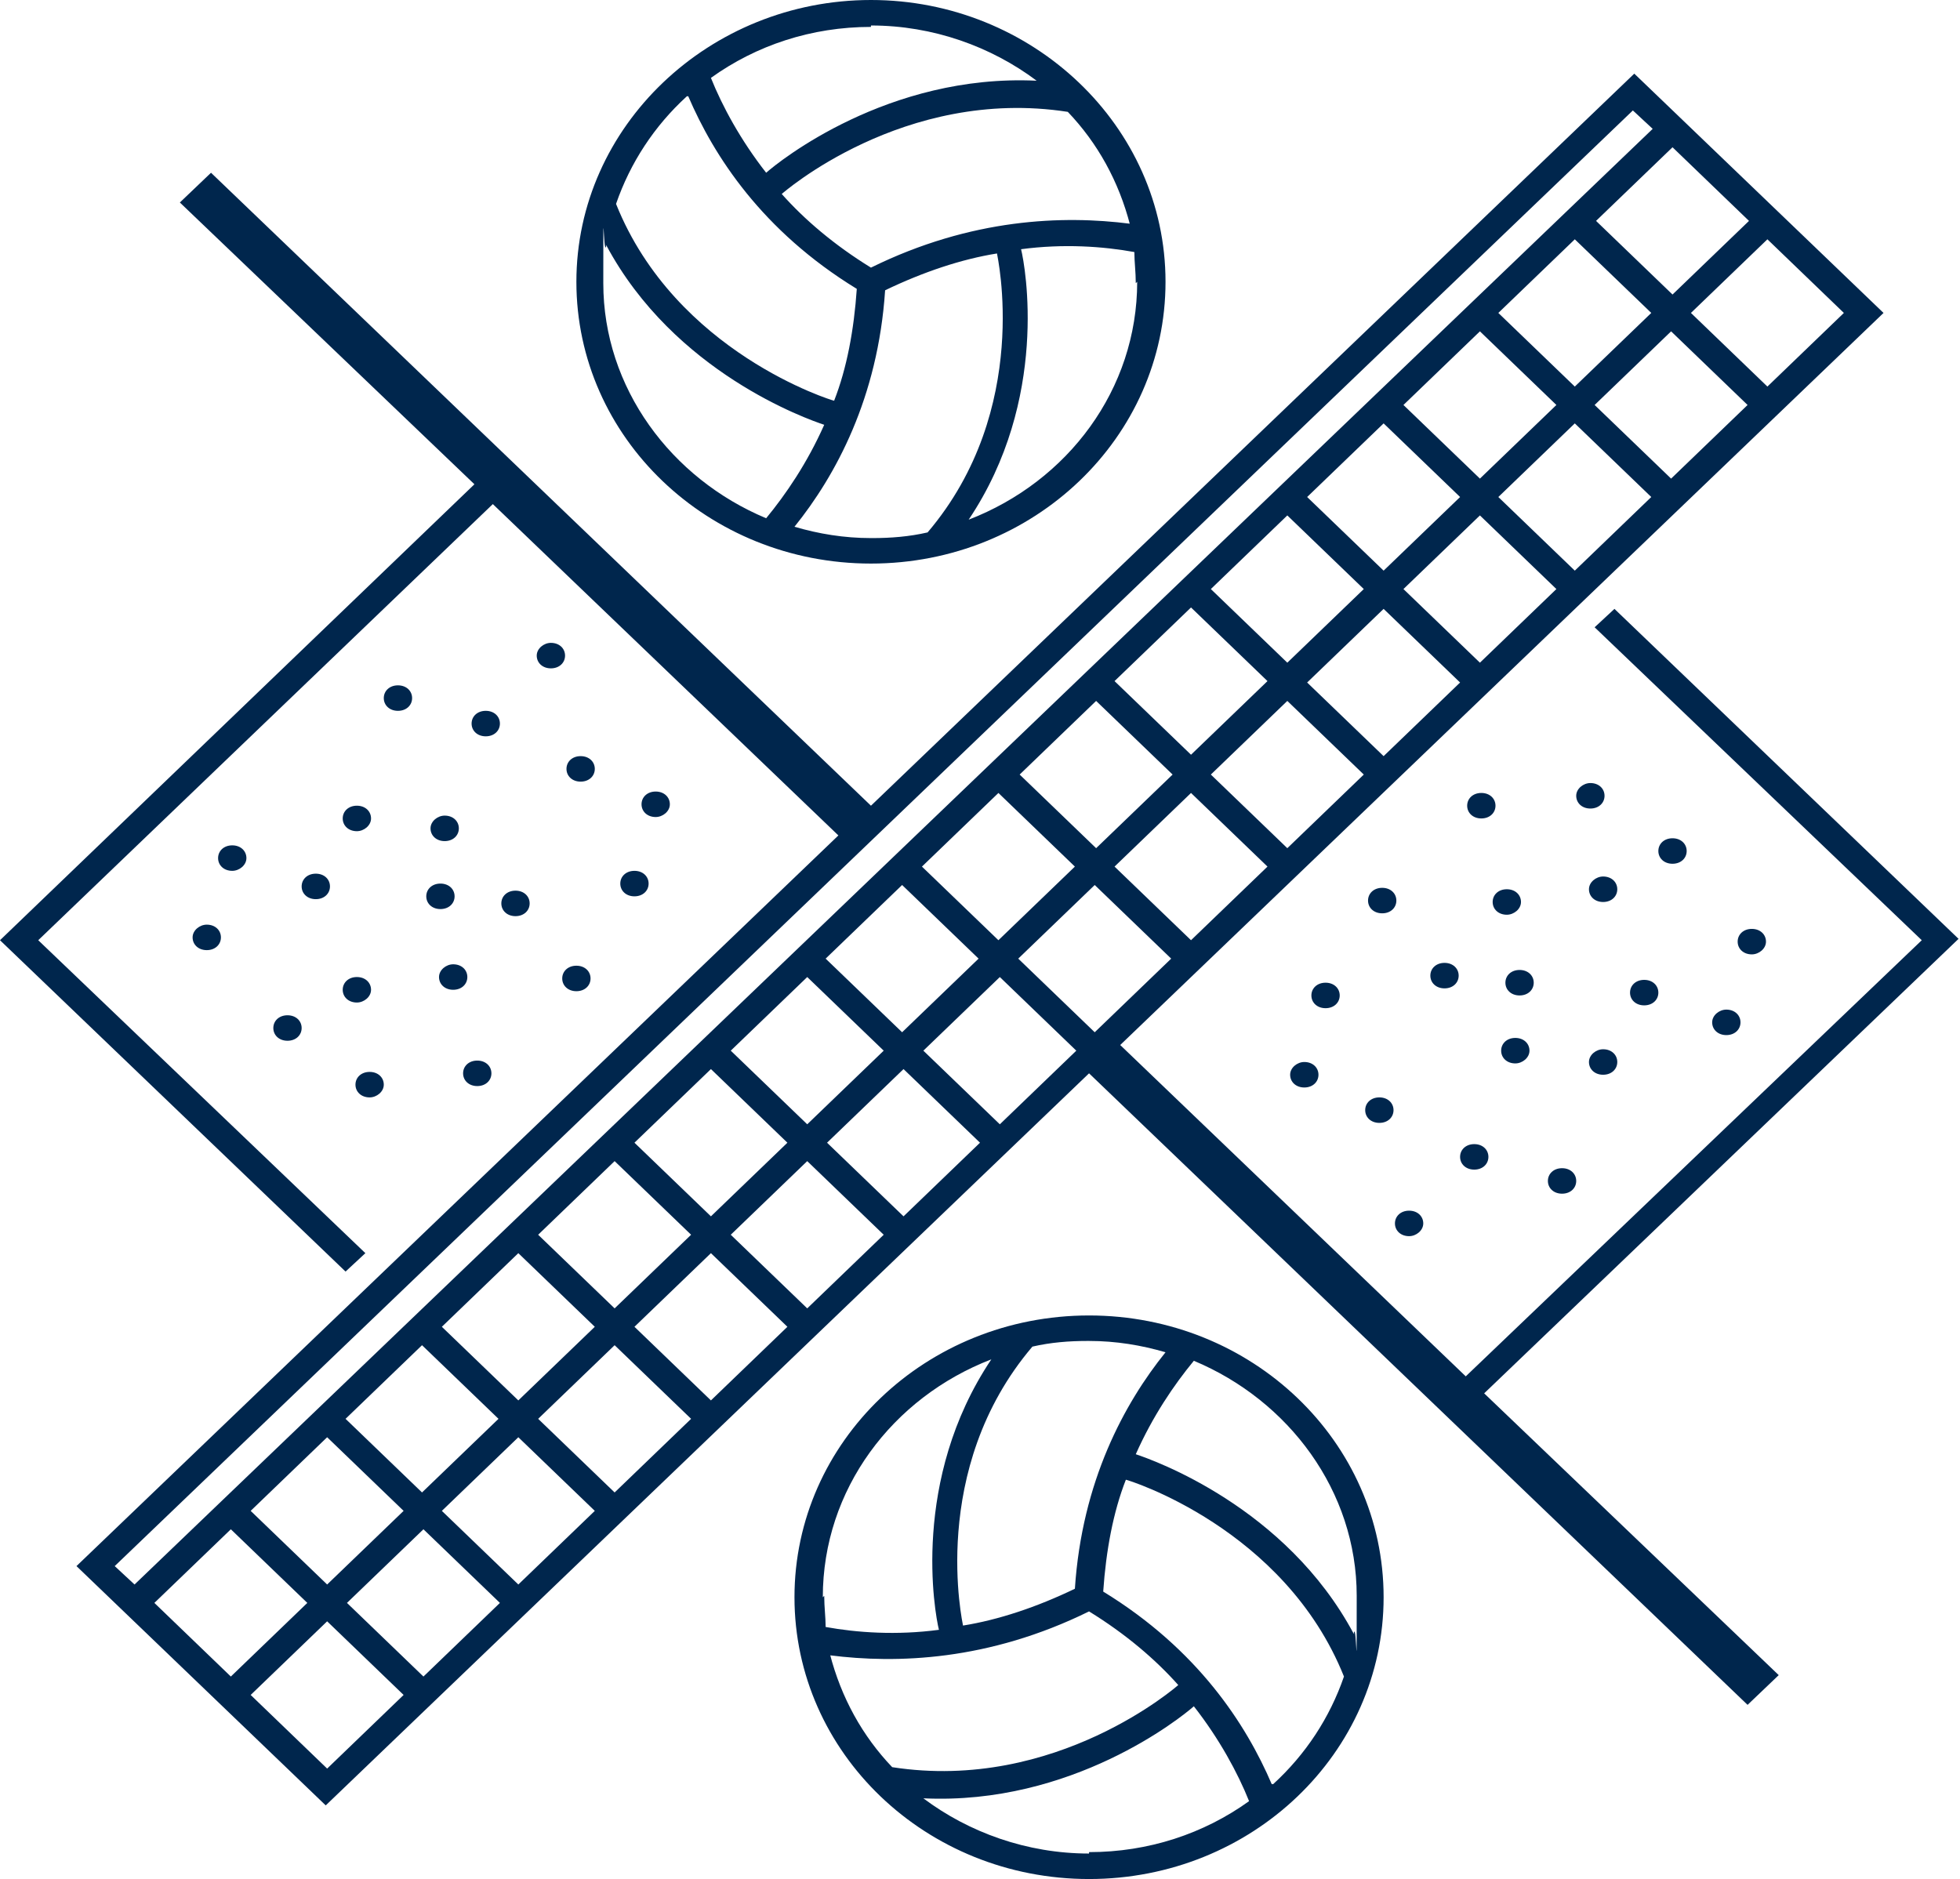<?xml version="1.0" encoding="UTF-8"?>
<svg id="Layer_2" data-name="Layer 2" xmlns="http://www.w3.org/2000/svg" width="138.4" height="132.7" xmlns:xlink="http://www.w3.org/1999/xlink" viewBox="0 0 138.4 132.7">
  <defs>
    <clipPath id="clippath">
      <rect y="0" width="138.4" height="132.7" style="fill: none; stroke-width: 0px;"/>
    </clipPath>
  </defs>
  <g id="Layer_1-2" data-name="Layer 1">
    <g style="clip-path: url(#clippath);">
      <path d="M25.2,70.8c.5,0,1-.4,1-.9s-.4-.9-1-.9-1,.4-1,.9.4.9,1,.9" style="fill: #00264d; stroke-width: 0px;"/>
      <path d="M25.2,58.7c.5,0,1-.4,1-.9s-.4-.9-1-.9-1,.4-1,.9.4.9,1,.9" style="fill: #00264d; stroke-width: 0px;"/>
      <path d="M26.1,77.5c.5,0,1-.4,1-.9s-.4-.9-1-.9-1,.4-1,.9.4.9,1,.9" style="fill: #00264d; stroke-width: 0px;"/>
      <path d="M32,68.1c-.5,0-1,.4-1,.9s.4.9,1,.9,1-.4,1-.9-.4-.9-1-.9" style="fill: #00264d; stroke-width: 0px;"/>
      <path d="M30.1,63.3c0,.5.4.9,1,.9s1-.4,1-.9-.4-.9-1-.9-1,.4-1,.9" style="fill: #00264d; stroke-width: 0px;"/>
      <path d="M42,54.3c0-.5-.4-.9-1-.9s-1,.4-1,.9.4.9,1,.9,1-.4,1-.9" style="fill: #00264d; stroke-width: 0px;"/>
      <path d="M37.4,63.8c0-.5-.4-.9-1-.9s-1,.4-1,.9.4.9,1,.9,1-.4,1-.9" style="fill: #00264d; stroke-width: 0px;"/>
      <path d="M31.4,57.6c-.5,0-1,.4-1,.9s.4.9,1,.9,1-.4,1-.9-.4-.9-1-.9" style="fill: #00264d; stroke-width: 0px;"/>
      <path d="M29.1,49.3c0-.5-.4-.9-1-.9s-1,.4-1,.9.4.9,1,.9,1-.4,1-.9" style="fill: #00264d; stroke-width: 0px;"/>
      <path d="M32.7,75.8c0,.5.4.9,1,.9s1-.4,1-.9-.4-.9-1-.9-1,.4-1,.9" style="fill: #00264d; stroke-width: 0px;"/>
      <path d="M35.3,51.1c0-.5-.4-.9-1-.9s-1,.4-1,.9.4.9,1,.9,1-.4,1-.9" style="fill: #00264d; stroke-width: 0px;"/>
      <path d="M21.3,62.6c0,.5.4.9,1,.9s1-.4,1-.9-.4-.9-1-.9-1,.4-1,.9" style="fill: #00264d; stroke-width: 0px;"/>
      <path d="M38.9,45.4c-.5,0-1,.4-1,.9s.4.9,1,.9,1-.4,1-.9-.4-.9-1-.9" style="fill: #00264d; stroke-width: 0px;"/>
      <path d="M61.5,39.8c11.5,0,20.8-8.9,20.8-19.9S72.9,0,61.5,0s-20.8,8.9-20.8,19.9,9.3,19.9,20.8,19.9M61.5,38c-1.9,0-3.7-.3-5.4-.8,2.9-3.6,5.9-9.1,6.4-16.7,2.7-1.3,5.4-2.2,7.9-2.6h0c0,.1,2.5,11-4.9,19.7-1.3.3-2.6.4-3.9.4M80.3,19.9c0,7.6-4.9,14.1-11.9,16.8,5.7-8.5,4-17.9,3.7-19.1,3-.4,5.8-.2,8,.2,0,.7.1,1.4.1,2.2M79.8,15.8c-4.7-.6-11.2-.4-18.3,3.1-2.6-1.6-4.7-3.4-6.3-5.2h0c0,0,8.6-7.6,20.2-5.8,2.1,2.2,3.6,4.9,4.4,8M61.5,1.8c4.4,0,8.5,1.5,11.7,3.9-10.5-.5-18.2,5.7-19.1,6.5-1.8-2.3-3.1-4.7-3.9-6.7,3.2-2.3,7.1-3.6,11.3-3.6M48.6,6.8c1.8,4.2,5.2,9.5,11.9,13.6-.2,2.9-.7,5.6-1.6,7.9h0c-.1,0-11.2-3.4-15.4-13.9,1-2.9,2.7-5.5,5-7.6M42.8,17.3c4.8,9,14.2,12.3,15.4,12.7-1.2,2.7-2.7,4.9-4.1,6.6-6.7-2.8-11.5-9.2-11.5-16.6s0-1.8.2-2.6" style="fill: #00264d; stroke-width: 0px;"/>
      <path d="M46.3,57.7c.5,0,1-.4,1-.9s-.4-.9-1-.9-1,.4-1,.9.4.9,1,.9" style="fill: #00264d; stroke-width: 0px;"/>
      <path d="M43.8,62.4c0,.5.4.9,1,.9s1-.4,1-.9-.4-.9-1-.9-1,.4-1,.9" style="fill: #00264d; stroke-width: 0px;"/>
      <path d="M39.7,69.1c0,.5.4.9,1,.9s1-.4,1-.9-.4-.9-1-.9-1,.4-1,.9" style="fill: #00264d; stroke-width: 0px;"/>
      <path d="M117.1,70.1c0-.5-.4-.9-1-.9s-1,.4-1,.9.4.9,1,.9,1-.4,1-.9" style="fill: #00264d; stroke-width: 0px;"/>
      <path d="M94.6,70.3c0-.5-.4-.9-1-.9s-1,.4-1,.9.4.9,1,.9,1-.4,1-.9" style="fill: #00264d; stroke-width: 0px;"/>
      <path d="M19.3,72.6c0,.5.4.9,1,.9s1-.4,1-.9-.4-.9-1-.9-1,.4-1,.9" style="fill: #00264d; stroke-width: 0px;"/>
      <path d="M92.1,75c-.5,0-1,.4-1,.9s.4.9,1,.9,1-.4,1-.9-.4-.9-1-.9" style="fill: #00264d; stroke-width: 0px;"/>
      <path d="M101,68.9c0,.5.4.9,1,.9s1-.4,1-.9-.4-.9-1-.9-1,.4-1,.9" style="fill: #00264d; stroke-width: 0px;"/>
      <path d="M96.4,78.4c0,.5.4.9,1,.9s1-.4,1-.9-.4-.9-1-.9-1,.4-1,.9" style="fill: #00264d; stroke-width: 0px;"/>
      <path d="M98.6,63.6c0-.5-.4-.9-1-.9s-1,.4-1,.9.4.9,1,.9,1-.4,1-.9" style="fill: #00264d; stroke-width: 0px;"/>
      <path d="M76.9,92.9c-11.5,0-20.8,8.9-20.8,19.9s9.3,19.9,20.8,19.9,20.8-8.9,20.8-19.9-9.3-19.9-20.8-19.9M76.9,94.7c1.9,0,3.7.3,5.4.8-2.9,3.6-5.9,9.1-6.4,16.7-2.7,1.3-5.4,2.2-7.9,2.6h0c0-.1-2.5-11,4.9-19.7,1.3-.3,2.6-.4,3.9-.4M58.1,112.8c0-7.6,4.9-14.1,11.9-16.8-5.7,8.5-4,17.9-3.7,19.1-3,.4-5.8.2-8-.2,0-.7-.1-1.4-.1-2.2M58.6,116.9c4.7.6,11.2.4,18.3-3.1,2.6,1.6,4.7,3.4,6.3,5.2h0c0,0-8.6,7.6-20.2,5.8-2.1-2.2-3.6-4.9-4.4-8M76.9,130.9c-4.4,0-8.5-1.5-11.7-3.9,10.5.5,18.2-5.7,19.1-6.5,1.8,2.3,3.1,4.7,3.9,6.7-3.2,2.3-7.1,3.6-11.3,3.6M89.8,126c-1.8-4.2-5.2-9.5-11.9-13.6.2-2.9.7-5.6,1.6-7.9h0c.1,0,11.2,3.4,15.4,13.9-1,2.9-2.7,5.5-5,7.6M95.6,115.4c-4.8-9-14.2-12.3-15.4-12.7,1.2-2.7,2.7-4.9,4.1-6.6,6.7,2.8,11.5,9.2,11.5,16.6s0,1.8-.2,2.6" style="fill: #00264d; stroke-width: 0px;"/>
      <path d="M123.7,67.4c.5,0,1-.4,1-.9s-.4-.9-1-.9-1,.4-1,.9.4.9,1,.9" style="fill: #00264d; stroke-width: 0px;"/>
      <path d="M121.9,71.3c-.5,0-1,.4-1,.9s.4.9,1,.9,1-.4,1-.9-.4-.9-1-.9" style="fill: #00264d; stroke-width: 0px;"/>
      <path d="M119.1,60.1c0-.5-.4-.9-1-.9s-1,.4-1,.9.4.9,1,.9,1-.4,1-.9" style="fill: #00264d; stroke-width: 0px;"/>
      <path d="M138.4,66.4l-24.4-23.4-1.4,1.3,23.1,22.1-32.2,30.8-24.4-23.4,53.9-51.7-17.6-16.9-53.9,51.7L14.9,12.2l-2.2,2.1,20.8,19.9L0,66.4l24.4,23.4,1.4-1.3L2.7,66.4l32.1-30.8,24.4,23.4L5.4,110.6l17.6,16.9,53.9-51.7,46.5,44.6,2.2-2.1-20.8-19.9,33.5-32.1ZM77.3,72.9l-5.4-5.2,5.4-5.2,5.4,5.2-5.4,5.2ZM24.4,100.2l5.4-5.2,5.4,5.2-5.4,5.2-5.4-5.2ZM28.5,106.7l-5.4,5.2-5.4-5.2,5.4-5.2,5.4,5.2ZM31.2,93.7l5.4-5.2,5.4,5.2-5.4,5.2-5.4-5.2ZM38,87.2l5.4-5.2,5.4,5.2-5.4,5.2-5.4-5.2ZM44.8,80.7l5.4-5.2,5.4,5.2-5.4,5.2-5.4-5.2ZM51.6,74.2l5.4-5.2,5.4,5.2-5.4,5.2-5.4-5.2ZM58.3,67.7l5.4-5.2,5.4,5.2-5.4,5.2-5.4-5.2ZM65.1,61.2l5.4-5.2,5.4,5.2-5.4,5.2-5.4-5.2ZM109.9,28.6l-5.4,5.2-5.4-5.2,5.4-5.2,5.4,5.2ZM105.8,22.1l5.4-5.2,5.4,5.2-5.4,5.2-5.4-5.2ZM103.1,35.1l-5.4,5.2-5.4-5.2,5.4-5.2,5.4,5.2ZM96.3,41.6l-5.4,5.2-5.4-5.2,5.4-5.2,5.4,5.2ZM89.5,48.1l-5.4,5.2-5.4-5.2,5.4-5.2,5.4,5.2ZM82.8,54.7l-5.4,5.2-5.4-5.2,5.4-5.2,5.4,5.2ZM84.1,66.4l-5.4-5.2,5.4-5.2,5.4,5.2-5.4,5.2ZM90.9,59.9l-5.4-5.2,5.4-5.2,5.4,5.2-5.4,5.2ZM97.7,53.4l-5.4-5.2,5.4-5.2,5.4,5.2-5.4,5.2ZM104.5,46.8l-5.4-5.2,5.4-5.2,5.4,5.2-5.4,5.2ZM111.2,40.3l-5.4-5.2,5.4-5.2,5.4,5.2-5.4,5.2ZM118,33.8l-5.4-5.2,5.4-5.2,5.4,5.2-5.4,5.2ZM130.2,22.1l-5.4,5.2-5.4-5.2,5.4-5.2,5.4,5.2ZM123.5,15.6l-5.4,5.2-5.4-5.2,5.4-5.2,5.4,5.2ZM8.1,110.6L115.3,7.8l1.4,1.3L9.5,111.9l-1.4-1.3ZM10.9,113.2l5.4-5.2,5.4,5.2-5.4,5.2-5.4-5.2ZM23.1,124.9l-5.4-5.2,5.4-5.2,5.4,5.2-5.4,5.2ZM29.9,118.4l-5.4-5.2,5.4-5.2,5.4,5.2-5.4,5.2ZM36.6,111.9l-5.4-5.2,5.4-5.2,5.4,5.2-5.4,5.2ZM43.4,105.4l-5.4-5.2,5.4-5.2,5.4,5.2-5.4,5.2ZM50.2,98.9l-5.4-5.2,5.4-5.2,5.4,5.2-5.4,5.2ZM57,92.4l-5.4-5.2,5.4-5.2,5.4,5.2-5.4,5.2ZM63.8,85.9l-5.4-5.2,5.4-5.2,5.4,5.2-5.4,5.2ZM70.6,79.4l-5.4-5.2,5.4-5.2,5.4,5.2-5.4,5.2Z" style="fill: #00264d; stroke-width: 0px;"/>
      <path d="M99.5,87.3c.5,0,1-.4,1-.9s-.4-.9-1-.9-1,.4-1,.9.4.9,1,.9" style="fill: #00264d; stroke-width: 0px;"/>
      <path d="M108.3,69.4c0-.5-.4-.9-1-.9s-1,.4-1,.9.4.9,1,.9,1-.4,1-.9" style="fill: #00264d; stroke-width: 0px;"/>
      <path d="M113.2,61.9c-.5,0-1,.4-1,.9s.4.9,1,.9,1-.4,1-.9-.4-.9-1-.9" style="fill: #00264d; stroke-width: 0px;"/>
      <path d="M112.3,55.3c-.5,0-1,.4-1,.9s.4.9,1,.9,1-.4,1-.9-.4-.9-1-.9" style="fill: #00264d; stroke-width: 0px;"/>
      <path d="M14.6,65.3c-.5,0-1,.4-1,.9s.4.9,1,.9,1-.4,1-.9-.4-.9-1-.9" style="fill: #00264d; stroke-width: 0px;"/>
      <path d="M16.4,61.5c.5,0,1-.4,1-.9s-.4-.9-1-.9-1,.4-1,.9.4.9,1,.9" style="fill: #00264d; stroke-width: 0px;"/>
      <path d="M113.2,74.1c-.5,0-1,.4-1,.9s.4.9,1,.9,1-.4,1-.9-.4-.9-1-.9" style="fill: #00264d; stroke-width: 0px;"/>
      <path d="M106.4,64.6c.5,0,1-.4,1-.9s-.4-.9-1-.9-1,.4-1,.9.4.9,1,.9" style="fill: #00264d; stroke-width: 0px;"/>
      <path d="M109.3,83.4c0,.5.4.9,1,.9s1-.4,1-.9-.4-.9-1-.9-1,.4-1,.9" style="fill: #00264d; stroke-width: 0px;"/>
      <path d="M107,75.1c.5,0,1-.4,1-.9s-.4-.9-1-.9-1,.4-1,.9.4.9,1,.9" style="fill: #00264d; stroke-width: 0px;"/>
      <path d="M103.1,81.7c0,.5.4.9,1,.9s1-.4,1-.9-.4-.9-1-.9-1,.4-1,.9" style="fill: #00264d; stroke-width: 0px;"/>
      <path d="M105.6,56.9c0-.5-.4-.9-1-.9s-1,.4-1,.9.4.9,1,.9,1-.4,1-.9" style="fill: #00264d; stroke-width: 0px;"/>
    </g>
  </g>
</svg>
